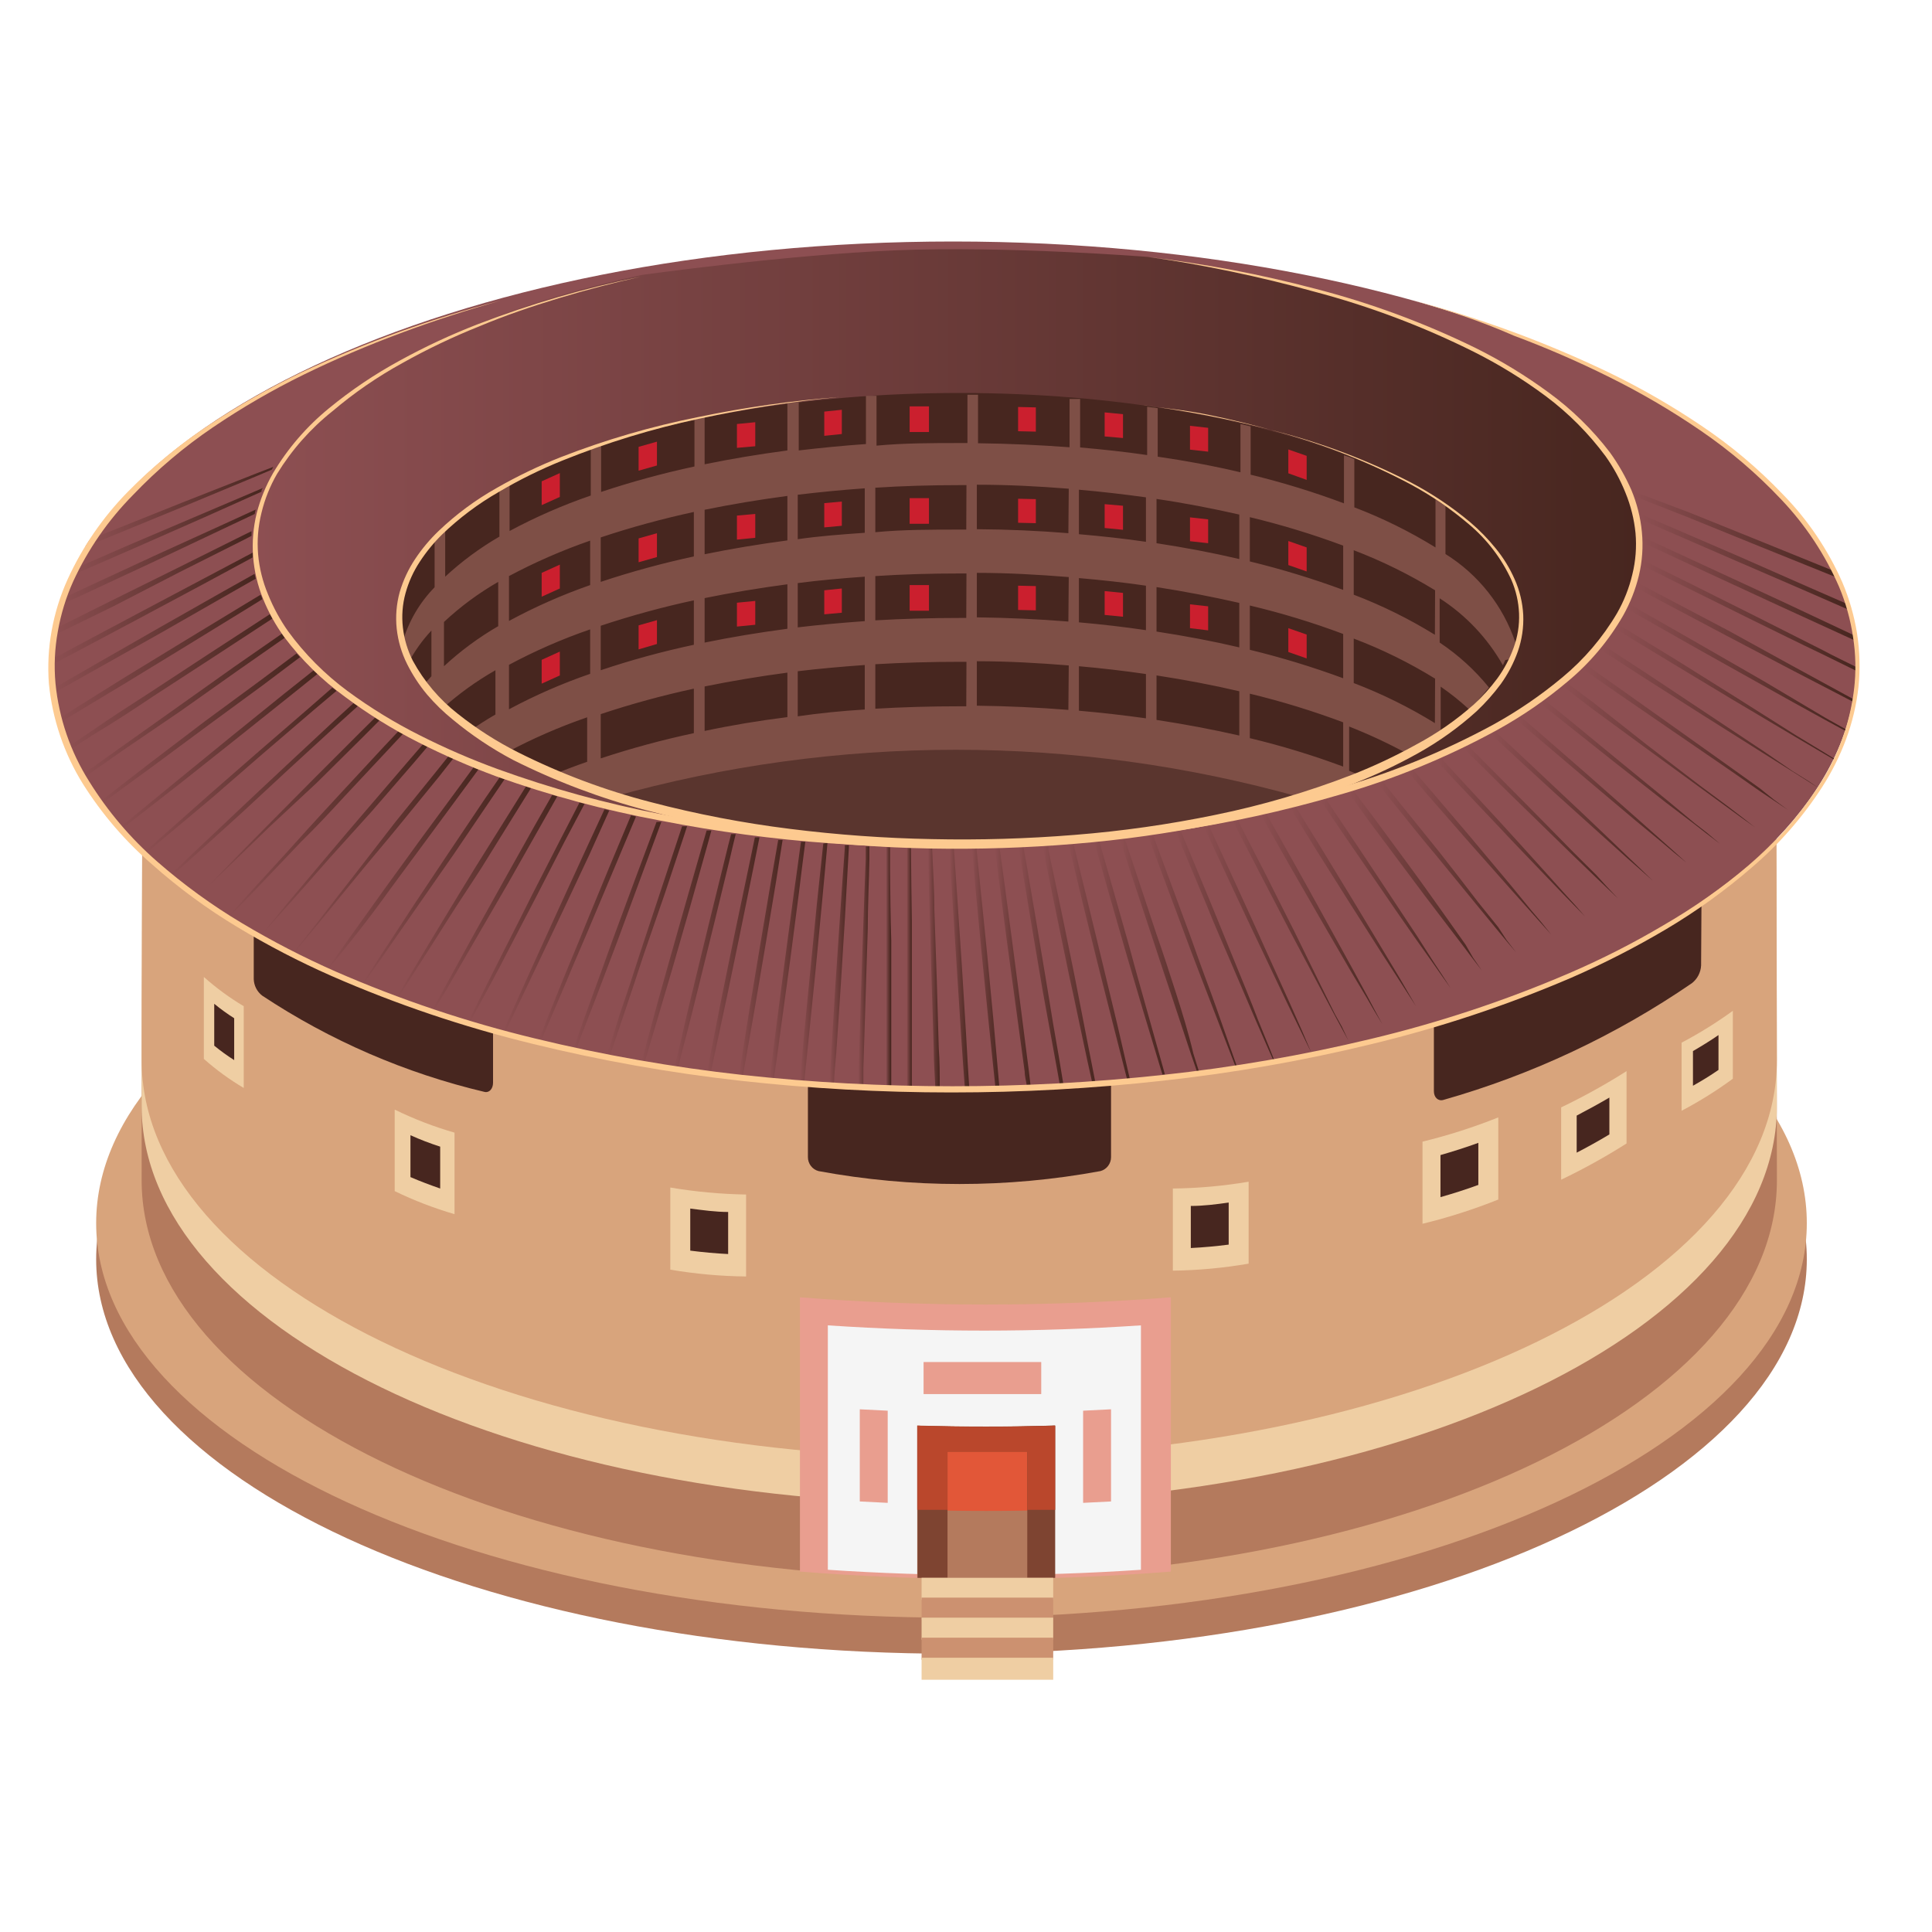 <svg xmlns="http://www.w3.org/2000/svg" width="80" height="80" viewBox="0 0 80 80" fill="none"><path d="M39.399 68.477C58.959 68.477 74.816 61.164 74.816 52.142C74.816 43.121 58.959 35.808 39.399 35.808C19.839 35.808 3.982 43.121 3.982 52.142C3.982 61.164 19.839 68.477 39.399 68.477Z" fill="#B47A5D"></path><path d="M39.399 66.984C58.959 66.984 74.816 59.67 74.816 50.649C74.816 41.628 58.959 34.315 39.399 34.315C19.839 34.315 3.982 41.628 3.982 50.649C3.982 59.67 19.839 66.984 39.399 66.984Z" fill="#D8A47C"></path><path d="M73.578 48.874C73.578 57.999 58.408 65.341 39.721 65.341C21.035 65.341 5.865 57.966 5.865 48.874C5.865 48.409 5.865 34.597 5.981 34.141C7.434 25.696 21.992 32.415 39.738 32.415C57.657 32.415 72.331 25.828 73.536 34.381C73.553 34.763 73.578 48.492 73.578 48.874Z" fill="#B47A5D"></path><path d="M73.578 45.804C73.578 54.93 58.408 62.272 39.721 62.272C21.035 62.272 5.865 54.897 5.865 45.804C5.865 45.34 5.865 31.527 5.981 31.071C7.434 22.626 21.992 29.346 39.738 29.346C57.657 29.346 72.331 22.759 73.536 31.312C73.553 31.693 73.578 45.423 73.578 45.804Z" fill="#EFCEA3"></path><path d="M73.578 43.897C73.578 53.022 58.408 60.364 39.721 60.364C21.035 60.364 5.865 52.989 5.865 43.897C5.865 43.432 5.865 29.62 5.981 29.163C7.434 20.718 21.992 27.438 39.738 27.438C57.657 27.438 72.331 20.851 73.536 29.404C73.553 29.785 73.578 43.515 73.578 43.897Z" fill="#D8A47C"></path><path d="M48.483 65.076C43.371 65.482 38.236 65.482 33.124 65.076V53.719C38.236 54.117 43.371 54.117 48.483 53.719V65.076Z" fill="#E99E8F"></path><path d="M47.244 65.001C42.927 65.291 38.596 65.291 34.279 65.001V54.88C38.596 55.17 42.927 55.17 47.244 54.88V65.001Z" fill="#F5F5F5"></path><path d="M43.677 65.333C41.778 65.383 39.879 65.391 37.98 65.333V59.028C39.879 59.083 41.778 59.083 43.677 59.028V65.333Z" fill="#B47A5D"></path><path d="M43.677 62.52V59.036C41.778 59.092 39.879 59.092 37.98 59.036V62.52C39.89 62.581 41.789 62.581 43.677 62.52Z" fill="#E25738"></path><path d="M37.995 59.036V65.333H39.234V60.106C40.332 60.106 41.438 60.106 42.537 60.106V65.333H43.693V59.028C41.794 59.094 39.894 59.097 37.995 59.036Z" fill="#7E4431"></path><path d="M37.995 59.036V62.52H39.234V60.115C40.332 60.115 41.438 60.115 42.537 60.115V62.52H43.693V59.036C41.794 59.097 39.894 59.097 37.995 59.036Z" fill="#BA472C"></path><path d="M36.758 62.23L35.602 62.172V58.356L36.758 58.414V62.23Z" fill="#E99E8F"></path><path d="M46.006 62.172L44.85 62.23V58.414L46.006 58.356V62.172Z" fill="#E99E8F"></path><path d="M43.115 57.725C41.464 57.725 39.87 57.725 38.243 57.725V56.398C39.895 56.398 41.488 56.398 43.115 56.398V57.725Z" fill="#E99E8F"></path><path d="M43.611 65.333H38.161V66.245H43.611V65.333Z" fill="#EFCEA3"></path><path d="M43.611 66.154H38.161V67.067H43.611V66.154Z" fill="#CC9170"></path><path d="M43.611 66.984H38.161V67.896H43.611V66.984Z" fill="#EFCEA3"></path><path d="M43.611 67.813H38.161V68.726H43.611V67.813Z" fill="#CC9170"></path><path d="M43.611 68.643H38.161V69.555H43.611V68.643Z" fill="#EFCEA3"></path><path d="M51.703 52.325C50.666 52.504 49.617 52.601 48.565 52.615V49.214C49.617 49.202 50.666 49.108 51.703 48.932V52.325Z" fill="#EFCEA3"></path><path d="M50.877 51.537C50.349 51.603 49.829 51.653 49.309 51.678V49.936C49.829 49.936 50.349 49.87 50.877 49.795V51.537Z" fill="#47261F"></path><path d="M27.756 52.574C28.793 52.75 29.842 52.845 30.894 52.856V49.463C29.842 49.445 28.793 49.348 27.756 49.173V52.574Z" fill="#EFCEA3"></path><path d="M28.582 51.786C29.102 51.852 29.631 51.902 30.151 51.927V50.185C29.631 50.185 29.102 50.11 28.582 50.044V51.786Z" fill="#47261F"></path><path d="M16.344 49.322C17.142 49.709 17.97 50.028 18.821 50.276V46.9C17.969 46.655 17.14 46.336 16.344 45.946V49.322Z" fill="#EFCEA3"></path><path d="M16.996 48.741C17.401 48.916 17.822 49.073 18.227 49.214V47.48C17.808 47.346 17.397 47.188 16.996 47.007V48.741Z" fill="#47261F"></path><path d="M8.441 43.847C8.952 44.3 9.505 44.703 10.093 45.05V41.665C9.505 41.315 8.952 40.909 8.441 40.454V43.847Z" fill="#EFCEA3"></path><path d="M8.871 43.299C9.134 43.515 9.41 43.714 9.697 43.897V42.163C9.41 41.98 9.134 41.781 8.871 41.565V43.299Z" fill="#47261F"></path><path d="M62.041 49.67C61.02 50.079 59.971 50.414 58.903 50.674V47.273C59.971 47.013 61.02 46.677 62.041 46.269V49.67Z" fill="#EFCEA3"></path><path d="M61.215 49.065C60.695 49.256 60.167 49.422 59.647 49.571V47.829C60.167 47.679 60.695 47.513 61.215 47.323V49.065Z" fill="#47261F"></path><path d="M67.352 47.348C66.48 47.902 65.575 48.403 64.644 48.849V45.854C65.575 45.408 66.48 44.907 67.352 44.353V47.348Z" fill="#EFCEA3"></path><path d="M66.641 46.974C66.187 47.248 65.733 47.497 65.287 47.729V46.194C65.733 45.962 66.187 45.713 66.641 45.448V46.974Z" fill="#47261F"></path><path d="M71.753 44.668C71.079 45.163 70.37 45.606 69.631 45.995V43.175C70.368 42.786 71.077 42.345 71.753 41.856V44.668Z" fill="#EFCEA3"></path><path d="M71.159 44.303C70.812 44.544 70.457 44.759 70.102 44.958V43.523C70.457 43.316 70.812 43.1 71.159 42.86V44.303Z" fill="#47261F"></path><path d="M46.006 47.912C46.007 48.043 45.964 48.172 45.885 48.277C45.806 48.382 45.694 48.458 45.568 48.492C41.708 49.206 37.751 49.206 33.892 48.492C33.765 48.458 33.654 48.382 33.575 48.277C33.495 48.172 33.453 48.043 33.454 47.912V40.528C33.448 40.47 33.456 40.412 33.476 40.357C33.496 40.302 33.529 40.253 33.571 40.213C33.614 40.173 33.664 40.143 33.72 40.126C33.776 40.109 33.834 40.105 33.892 40.114C37.751 40.827 41.708 40.827 45.568 40.114C45.625 40.105 45.684 40.109 45.74 40.126C45.795 40.143 45.846 40.173 45.888 40.213C45.931 40.253 45.963 40.302 45.983 40.357C46.004 40.412 46.011 40.47 46.006 40.528V47.912Z" fill="#47261F"></path><path d="M70.439 39.981C70.431 40.123 70.394 40.261 70.328 40.387C70.263 40.513 70.171 40.623 70.059 40.711C66.91 42.871 63.432 44.505 59.762 45.547C59.547 45.605 59.374 45.439 59.374 45.182V38.181C59.373 38.057 59.409 37.935 59.479 37.833C59.548 37.731 59.647 37.652 59.762 37.608C63.444 36.563 66.935 34.93 70.101 32.772C70.307 32.631 70.481 32.722 70.481 32.979L70.439 39.981Z" fill="#47261F"></path><path d="M10.507 40.545C10.512 40.677 10.545 40.806 10.605 40.924C10.665 41.041 10.75 41.144 10.854 41.225C13.668 43.09 16.788 44.44 20.069 45.215C20.259 45.257 20.416 45.083 20.416 44.834V38.123C20.423 38.008 20.393 37.895 20.33 37.799C20.268 37.704 20.176 37.631 20.069 37.592C16.785 36.824 13.664 35.472 10.854 33.602C10.664 33.485 10.507 33.602 10.507 33.834V40.545Z" fill="#47261F"></path><path d="M39.466 45.058C60.116 45.058 76.856 37.21 76.856 27.529C76.856 17.848 60.116 10 39.466 10C18.816 10 2.075 17.848 2.075 27.529C2.075 37.21 18.816 45.058 39.466 45.058Z" fill="#8D4F52"></path><path d="M19.928 35.949L21.282 33.767L21.984 32.639L21.778 32.565L21.101 33.651L19.73 35.841C19.284 36.571 18.83 37.301 18.392 38.032C17.954 38.761 17.5 39.5 17.062 40.238L16.41 41.333H16.468L17.153 40.263C17.616 39.541 18.078 38.82 18.532 38.098C18.986 37.376 19.465 36.671 19.928 35.949Z" fill="url(#paint0_linear_325_125560)"></path><path d="M21.059 36.538L22.323 34.307L23.074 32.979L22.868 32.913L22.133 34.199L20.878 36.439L19.631 38.678L18.392 40.927L17.896 41.847H17.962L18.491 40.968L19.779 38.745L21.059 36.538Z" fill="url(#paint1_linear_325_125560)"></path><path d="M24.403 35.393L25.229 33.56L25.031 33.51L24.205 35.294L23.132 37.633L22.066 39.972C21.711 40.752 21.364 41.532 21.009 42.32L20.836 42.727H20.919L21.108 42.337C21.48 41.565 21.852 40.794 22.215 40.022C22.578 39.251 22.95 38.471 23.322 37.691L24.403 35.393Z" fill="url(#paint2_linear_325_125560)"></path><path d="M22.206 37.127L23.379 34.846L24.205 33.286L23.998 33.228L23.214 34.746L22.041 37.036C21.662 37.799 21.273 38.562 20.885 39.325L19.729 41.623L19.391 42.312H19.465L19.82 41.657C20.225 40.902 20.646 40.147 21.026 39.392L22.206 37.127Z" fill="url(#paint3_linear_325_125560)"></path><path d="M16.534 34.174L18.186 32.15L18.772 31.403L18.565 31.32L18.012 32.009L16.361 34.05L14.775 36.099C14.238 36.779 13.71 37.467 13.181 38.148L12.356 39.185L12.116 39.483H12.158L12.397 39.193L13.223 38.189C13.768 37.517 14.321 36.853 14.874 36.173C15.428 35.493 15.981 34.854 16.534 34.174Z" fill="url(#paint4_linear_325_125560)"></path><path d="M15.404 33.585L17.121 31.602L17.699 30.922L17.509 30.822L16.956 31.461L15.247 33.452C14.677 34.116 14.107 34.779 13.546 35.451C12.984 36.123 12.414 36.787 11.853 37.459L11.027 38.463L10.779 38.761L11.035 38.479L11.911 37.5C12.489 36.845 13.075 36.19 13.645 35.534L15.404 33.585Z" fill="url(#paint5_linear_325_125560)"></path><path d="M14.262 32.979L16.071 31.046L16.69 30.383C16.624 30.352 16.561 30.316 16.5 30.275L15.914 30.897L14.114 32.838C13.519 33.485 12.916 34.132 12.33 34.788C11.744 35.443 11.141 36.09 10.546 36.746L9.663 37.724L9.448 37.965H9.49L9.704 37.741L10.621 36.795L12.446 34.879C13.057 34.282 13.66 33.635 14.262 32.979Z" fill="url(#paint6_linear_325_125560)"></path><path d="M18.797 35.36L20.241 33.228L20.894 32.266L20.688 32.191L20.06 33.104L18.623 35.244L17.195 37.384L15.782 39.541L15.081 40.62L14.981 40.769H15.031L15.122 40.628L15.865 39.574L17.335 37.459L18.797 35.36Z" fill="url(#paint7_linear_325_125560)"></path><path d="M17.666 34.771L19.201 32.689L19.812 31.859L19.606 31.776L19.028 32.565L17.5 34.638L15.981 36.729L14.47 38.836L13.727 39.89L13.545 40.147H13.586L13.768 39.914L14.594 38.886C15.144 38.194 15.664 37.506 16.154 36.82L17.666 34.771Z" fill="url(#paint8_linear_325_125560)"></path><path d="M30.233 35.509C30.307 35.186 30.382 34.862 30.464 34.539H30.274C30.192 34.854 30.109 35.169 30.035 35.484L29.399 38.065L28.771 40.645C28.565 41.474 28.358 42.37 28.16 43.233C28.078 43.565 28.003 43.896 27.921 44.228H28.07L28.317 43.258C28.54 42.428 28.755 41.54 28.97 40.678L29.605 38.098L30.233 35.509Z" fill="url(#paint9_linear_325_125560)"></path><path d="M32.406 34.779H32.224L31.927 36.48L31.473 39.16L31.027 41.839C30.887 42.735 30.738 43.631 30.598 44.527V44.593H30.763V44.544L31.233 41.864L31.688 39.184L32.134 36.505L32.406 34.779Z" fill="url(#paint10_linear_325_125560)"></path><path d="M31.183 35.999C31.274 35.559 31.357 35.111 31.448 34.672H31.258L30.985 35.982L30.432 38.612L29.895 41.242L29.375 43.88C29.375 44.054 29.309 44.237 29.268 44.419H29.424C29.466 44.245 29.507 44.071 29.54 43.897C29.73 43.017 29.912 42.146 30.102 41.267L30.647 38.637L31.183 35.999Z" fill="url(#paint11_linear_325_125560)"></path><path d="M33.165 34.854C33.074 35.551 32.975 36.256 32.876 36.953L32.512 39.682L32.157 42.412C32.058 43.175 31.959 43.93 31.868 44.693H32.042C32.149 43.938 32.256 43.183 32.355 42.428L32.727 39.699L33.082 36.961C33.165 36.264 33.255 35.559 33.346 34.854H33.165Z" fill="url(#paint12_linear_325_125560)"></path><path d="M27.526 37.011L28.351 34.522L28.45 34.215H28.244L28.153 34.489L27.327 36.978L26.502 39.467C26.237 40.296 25.965 41.126 25.676 41.955C25.486 42.561 25.296 43.158 25.114 43.764H25.238C25.436 43.166 25.643 42.578 25.841 41.98C26.122 41.151 26.394 40.321 26.667 39.492L27.526 37.011Z" fill="url(#paint13_linear_325_125560)"></path><path d="M29.284 35.02L29.457 34.389H29.259L29.086 34.987L28.359 37.517L27.641 40.047C27.41 40.877 27.17 41.706 26.939 42.586C26.807 43.059 26.683 43.532 26.551 44.004H26.691C26.823 43.54 26.964 43.075 27.104 42.602C27.352 41.773 27.591 40.943 27.839 40.114L28.566 37.583L29.284 35.02Z" fill="url(#paint14_linear_325_125560)"></path><path d="M26.485 36.472L27.385 34.033H27.186L26.286 36.439L25.386 38.869C25.089 39.699 24.792 40.528 24.503 41.308C24.214 42.088 23.983 42.752 23.727 43.473H23.842L24.668 41.341C24.982 40.512 25.279 39.724 25.584 38.919L26.485 36.472Z" fill="url(#paint15_linear_325_125560)"></path><path d="M25.444 35.932L26.336 33.809L26.13 33.759L25.254 35.85L24.272 38.23C23.941 39.06 23.611 39.823 23.289 40.62C22.967 41.416 22.645 42.212 22.331 43.017V43.1H22.43V43.034L23.446 40.661C23.784 39.831 24.123 39.077 24.453 38.288L25.444 35.932Z" fill="url(#paint16_linear_325_125560)"></path><path d="M8.606 30.043L10.869 28.383L12.421 27.214L12.281 27.056L10.737 28.209L8.482 29.868L6.245 31.569L4.098 33.228L4.155 33.319L6.344 31.718L8.606 30.043Z" fill="url(#paint17_linear_325_125560)"></path><path d="M6.46 23.215L9.334 21.855L10.547 21.282C10.557 21.221 10.571 21.16 10.589 21.1L9.268 21.705L6.369 23.024L3.487 24.36L2.521 24.808C2.521 24.899 2.463 24.991 2.438 25.082L3.578 24.559L6.46 23.215Z" fill="url(#paint18_linear_325_125560)"></path><path d="M13.123 32.407L15.023 30.524L15.708 29.835L15.527 29.719L14.874 30.366L12.983 32.258L11.1 34.157C10.473 34.788 9.854 35.426 9.226 36.065L8.301 37.028L8.169 37.127L8.276 37.028L9.242 36.098L11.158 34.24L13.123 32.407Z" fill="url(#paint19_linear_325_125560)"></path><path d="M7.616 20.967L10.646 19.706L11.249 19.449C11.274 19.412 11.296 19.373 11.315 19.333L10.605 19.607L7.525 20.818L4.453 22.046L3.726 22.336C3.652 22.435 3.594 22.543 3.528 22.643L4.527 22.236L7.616 20.967Z" fill="url(#paint20_linear_325_125560)"></path><path d="M5.691 25.646L8.391 24.202L10.464 23.082C10.464 23.016 10.464 22.95 10.464 22.883L8.317 24.02L5.609 25.455L2.9 26.898L2.132 27.313C2.128 27.385 2.128 27.457 2.132 27.529L3.007 27.073L5.691 25.646Z" fill="url(#paint21_linear_325_125560)"></path><path d="M7.409 23.704L10.2 22.302L10.415 22.186C10.415 22.12 10.415 22.062 10.415 21.996L10.109 22.145L7.343 23.522L4.544 24.907L2.231 26.061C2.231 26.143 2.231 26.226 2.231 26.309L4.709 25.098L7.409 23.704Z" fill="url(#paint22_linear_325_125560)"></path><path d="M70.927 23.58L68.078 22.261C68.082 22.338 68.082 22.416 68.078 22.493L70.828 23.771L73.718 25.107L76.617 26.434L76.79 26.517V26.318L76.707 26.276L73.834 24.924L70.927 23.58Z" fill="url(#paint23_linear_325_125560)"></path><path d="M71.967 23.024L68.986 21.738L67.954 21.299L68.004 21.531L68.904 21.929L71.885 23.223L74.858 24.509L76.509 25.231C76.509 25.148 76.468 25.073 76.443 24.99L74.907 24.319L71.967 23.024Z" fill="url(#paint24_linear_325_125560)"></path><path d="M67.748 20.577L69.862 21.407L72.925 22.651L75.989 23.887L76.088 23.929L75.964 23.655L73 22.452L69.936 21.216L67.624 20.345C67.671 20.419 67.712 20.497 67.748 20.577V20.577Z" fill="url(#paint25_linear_325_125560)"></path><path d="M6.699 26.185L9.308 24.692L10.588 23.962L10.539 23.763L9.209 24.509L6.591 25.994L3.982 27.488L2.141 28.549V28.748L4.056 27.67L6.699 26.185Z" fill="url(#paint26_linear_325_125560)"></path><path d="M7.739 26.733L10.266 25.181L10.869 24.808L10.794 24.625L10.159 25.007L7.632 26.542L5.105 28.085L2.586 29.661L2.38 29.785L2.429 29.951L2.677 29.802L5.212 28.276L7.739 26.733Z" fill="url(#paint27_linear_325_125560)"></path><path d="M10.869 31.221L12.95 29.437L13.933 28.607L13.759 28.475L12.81 29.304L10.737 31.096L8.673 32.896L6.625 34.713L5.939 35.319L5.989 35.377L6.691 34.788L8.788 33.029L10.869 31.221Z" fill="url(#paint28_linear_325_125560)"></path><path d="M12.001 31.81L13.991 29.985L14.816 29.238L14.643 29.113L13.867 29.819L11.893 31.66C11.232 32.282 10.572 32.888 9.92 33.51L7.954 35.368L7.046 36.24L7.095 36.281L8.029 35.452L10.035 33.635L12.001 31.81Z" fill="url(#paint29_linear_325_125560)"></path><path d="M9.737 30.632L11.909 28.898L13.139 27.911L12.982 27.761L11.769 28.724L9.613 30.466L7.458 32.224L5.311 33.983L4.956 34.282L5.014 34.348L5.377 34.066L7.565 32.357L9.737 30.632Z" fill="url(#paint30_linear_325_125560)"></path><path d="M6.345 28.831L8.781 27.247L11.217 25.654L11.283 25.613C11.244 25.554 11.208 25.493 11.175 25.43L11.101 25.48L8.665 27.064L6.237 28.657C5.412 29.188 4.586 29.719 3.81 30.258L2.794 30.939L2.852 31.071L3.9 30.399C4.718 29.91 5.527 29.379 6.345 28.831Z" fill="url(#paint31_linear_325_125560)"></path><path d="M7.475 29.445L9.82 27.786L11.802 26.401L11.678 26.235L9.696 27.612L7.36 29.271L5.023 30.93L3.371 32.108C3.39 32.149 3.412 32.188 3.437 32.224L5.089 31.071L7.475 29.445Z" fill="url(#paint32_linear_325_125560)"></path><path d="M34.09 34.929C33.999 35.758 33.917 36.588 33.826 37.417L33.553 40.197L33.281 42.976C33.231 43.573 33.174 44.17 33.124 44.768H33.306C33.364 44.17 33.43 43.573 33.487 42.984L33.768 40.205L34.032 37.426C34.107 36.596 34.189 35.767 34.264 34.896L34.09 34.929Z" fill="url(#paint33_linear_325_125560)"></path><path d="M8.475 21.415L10.828 20.361C10.828 20.312 10.828 20.262 10.894 20.204L8.417 21.257L5.436 22.526L3.05 23.564C2.998 23.658 2.951 23.755 2.909 23.854L5.519 22.717L8.475 21.415Z" fill="url(#paint34_linear_325_125560)"></path><path d="M63.396 37.683L62.57 36.671L60.869 34.638L59.168 32.639L58.524 31.892L58.317 31.975L59.019 32.805L60.745 34.779L62.479 36.737L63.355 37.716L63.792 38.206L64.23 38.695L63.817 38.181L63.396 37.683Z" fill="url(#paint35_linear_325_125560)"></path><path d="M64.75 36.961L63.866 35.974C63.28 35.319 62.685 34.672 62.091 34.016L60.299 32.075L59.705 31.428L59.589 31.478L59.498 31.519L60.15 32.216L61.967 34.132C62.57 34.779 63.181 35.41 63.792 36.049L64.709 37.003L65.171 37.476L65.633 37.948L65.196 37.451L64.75 36.961Z" fill="url(#paint36_linear_325_125560)"></path><path d="M66.105 36.239L65.147 35.285C64.519 34.647 63.9 34.008 63.272 33.377L61.389 31.478L60.812 30.897L60.613 30.997L61.249 31.619C61.885 32.249 62.513 32.871 63.157 33.494L65.072 35.36L66.03 36.281L66.517 36.745L66.996 37.202L66.542 36.721L66.105 36.239Z" fill="url(#paint37_linear_325_125560)"></path><path d="M67.459 35.526L66.484 34.589C65.832 33.966 65.179 33.344 64.519 32.73L62.553 30.88L61.951 30.325L61.761 30.424L62.413 31.03L64.403 32.855L66.41 34.663L67.417 35.568L67.929 36.016L68.433 36.464L67.946 35.991L67.459 35.526Z" fill="url(#paint38_linear_325_125560)"></path><path d="M60.687 39.118L59.943 38.065C59.44 37.359 58.944 36.654 58.432 35.957L56.888 33.859L56.062 32.764L55.848 32.83L56.673 33.983L58.226 36.057C58.738 36.748 59.258 37.437 59.786 38.123L60.571 39.151L60.959 39.666L61.355 40.18L60.992 39.649L60.687 39.118Z" fill="url(#paint39_linear_325_125560)"></path><path d="M59.366 39.84L58.673 38.753L57.252 36.605C56.782 35.883 56.303 35.178 55.824 34.456L54.932 33.129L54.709 33.187L55.65 34.572L57.112 36.696C57.599 37.409 58.086 38.114 58.582 38.82L59.325 39.865L59.697 40.396L60.068 40.918L59.721 40.379L59.366 39.84Z" fill="url(#paint40_linear_325_125560)"></path><path d="M57.988 40.553L57.327 39.45C56.89 38.712 56.444 37.982 56.006 37.252L54.669 35.053L53.678 33.452L53.463 33.51L54.487 35.169C54.949 35.891 55.395 36.621 55.858 37.343C56.32 38.065 56.774 38.786 57.237 39.508L57.938 40.587L58.285 41.126L58.632 41.665L58.31 41.109L57.988 40.553Z" fill="url(#paint41_linear_325_125560)"></path><path d="M68.812 34.804L67.788 33.892L65.741 32.083L63.676 30.283L62.999 29.703L62.817 29.819L63.544 30.441L65.625 32.208L67.722 33.975L68.779 34.846L69.3 35.286L69.828 35.717L69.324 35.261L68.812 34.804Z" fill="url(#paint42_linear_325_125560)"></path><path d="M62.041 38.396L61.215 37.368C60.687 36.679 60.158 35.991 59.622 35.31L57.97 33.261L57.252 32.357L57.037 32.432L57.813 33.394C58.358 34.066 58.895 34.746 59.465 35.418L61.116 37.434L61.942 38.438L62.355 38.936L62.776 39.433L62.38 38.919L62.041 38.396Z" fill="url(#paint43_linear_325_125560)"></path><path d="M71.563 26.11L68.855 24.683L67.864 24.153C67.864 24.227 67.823 24.294 67.798 24.36L68.756 24.874L71.464 26.309L74.181 27.736L76.724 29.055C76.728 29.017 76.728 28.978 76.724 28.939L74.247 27.587L71.563 26.11Z" fill="url(#paint44_linear_325_125560)"></path><path d="M73.04 28.209L70.431 26.708L67.822 25.215L67.524 25.04C67.491 25.105 67.46 25.172 67.434 25.239L67.714 25.405L70.332 26.89L72.958 28.359C73.833 28.848 74.709 29.337 75.592 29.819L76.418 30.267C76.421 30.242 76.421 30.217 76.418 30.192L75.592 29.727L73.04 28.209Z" fill="url(#paint45_linear_325_125560)"></path><path d="M75.478 26.923L72.687 25.513L69.896 24.119L68.046 23.207V23.431L69.821 24.319L72.621 25.704C73.554 26.16 74.487 26.625 75.428 27.073L76.882 27.786V27.628C76.403 27.388 75.94 27.172 75.478 26.923Z" fill="url(#paint46_linear_325_125560)"></path><path d="M74.329 30.424L71.852 28.856L69.374 27.305L67.112 25.92L66.996 26.102L69.267 27.479L71.802 29.006L74.345 30.515L75.617 31.262L75.972 31.469V31.428L75.625 31.212L74.329 30.424Z" fill="url(#paint47_linear_325_125560)"></path><path d="M71.521 33.369L70.406 32.54L68.168 30.822L65.972 29.088L64.94 28.317L64.774 28.458L65.848 29.288L68.111 30.947L70.39 32.606L71.529 33.435L72.099 33.85L72.669 34.257L72.115 33.825L71.521 33.369Z" fill="url(#paint48_linear_325_125560)"></path><path d="M74.23 31.934L73.024 31.104L70.605 29.495L68.186 27.886L66.443 26.749L66.303 26.915L68.07 28.06L70.547 29.636L73.024 31.196L74.255 31.967L74.874 32.357L75.303 32.631L74.882 32.34L74.23 31.934Z" fill="url(#paint49_linear_325_125560)"></path><path d="M70.167 34.083L69.102 33.195L66.955 31.436L64.799 29.661L63.974 29.006L63.792 29.13L64.659 29.819L66.831 31.544L69.019 33.261L70.117 34.091L70.662 34.514L71.216 34.937L70.687 34.489L70.167 34.083Z" fill="url(#paint50_linear_325_125560)"></path><path d="M72.876 32.647L71.72 31.818L69.392 30.159L67.055 28.5L65.725 27.562L65.568 27.72L66.939 28.674L69.293 30.291L71.654 31.909L72.843 32.739L73.438 33.137L74.032 33.535L73.454 33.112L72.876 32.647Z" fill="url(#paint51_linear_325_125560)"></path><path d="M43.387 41.035L42.941 38.355L42.487 35.675C42.446 35.468 42.413 35.261 42.38 35.062H42.182L42.281 35.7L42.727 38.38L43.181 41.059L43.676 43.764C43.751 44.154 43.817 44.552 43.891 44.95H44.04L43.841 43.739C43.676 42.818 43.528 41.93 43.387 41.035Z" fill="url(#paint52_linear_325_125560)"></path><path d="M38.788 40.545L38.689 37.666C38.689 36.837 38.631 36.007 38.598 35.128H38.425C38.425 35.957 38.466 36.787 38.491 37.675L38.573 40.553L38.664 43.432C38.664 43.971 38.706 44.51 38.73 45.05H38.912C38.912 44.51 38.912 43.963 38.871 43.39L38.788 40.545Z" fill="url(#paint53_linear_325_125560)"></path><path d="M34.981 34.995C34.981 35.037 34.981 35.078 34.981 35.12C34.907 36.065 34.849 37.011 34.783 37.948L34.593 40.777L34.42 43.606L34.346 44.892H34.536C34.536 44.469 34.593 44.062 34.627 43.614L34.816 40.786L34.99 37.957C35.039 37.011 35.097 36.065 35.147 35.128C35.151 35.084 35.151 35.039 35.147 34.995H34.981Z" fill="url(#paint54_linear_325_125560)"></path><path d="M39.828 39.997L39.638 37.169C39.589 36.488 39.548 35.808 39.498 35.128H39.316C39.316 35.816 39.399 36.497 39.432 37.177L39.614 40.006L39.795 42.835C39.845 43.573 39.894 44.311 39.952 45.05H40.134C40.084 44.311 40.043 43.565 40.002 42.826L39.828 39.997Z" fill="url(#paint55_linear_325_125560)"></path><path d="M42.256 41.632L41.901 38.903L41.538 36.173L41.389 35.095H41.199C41.24 35.46 41.29 35.825 41.331 36.19L41.686 38.919L42.058 41.648L42.43 44.378C42.43 44.577 42.496 44.784 42.52 44.983H42.677L42.603 44.353L42.256 41.632Z" fill="url(#paint56_linear_325_125560)"></path><path d="M41.134 42.229L40.87 39.45L40.589 36.671C40.539 36.157 40.482 35.634 40.432 35.12H40.242C40.292 35.642 40.341 36.165 40.383 36.687L40.647 39.467L40.928 42.246C41.027 43.175 41.117 44.096 41.217 45.025H41.382L41.134 42.229Z" fill="url(#paint57_linear_325_125560)"></path><path d="M35.849 35.045C35.849 35.219 35.849 35.393 35.849 35.568C35.808 36.53 35.775 37.492 35.742 38.446L35.643 41.325L35.56 44.203C35.56 44.452 35.56 44.709 35.56 44.958H35.751C35.751 44.709 35.751 44.452 35.751 44.203L35.841 41.325L35.932 38.446C35.932 37.484 35.982 36.53 35.998 35.568C35.998 35.393 35.998 35.219 35.998 35.045H35.849Z" fill="url(#paint58_linear_325_125560)"></path><path d="M37.723 35.236V35.111H37.558V35.236C37.558 36.215 37.558 37.185 37.558 38.164V45.033H37.756V38.164C37.739 37.185 37.731 36.215 37.723 35.236Z" fill="url(#paint59_linear_325_125560)"></path><path d="M56.633 41.275L56.022 40.147L54.784 37.899C54.371 37.144 53.958 36.406 53.537 35.651L52.463 33.743L52.24 33.792L53.355 35.758L54.635 37.982L55.923 40.197L56.584 41.3L56.906 41.856L57.236 42.403L56.931 41.839L56.633 41.275Z" fill="url(#paint60_linear_325_125560)"></path><path d="M36.856 36.016C36.856 35.709 36.856 35.402 36.856 35.086H36.707C36.707 35.393 36.707 35.709 36.707 36.016C36.707 36.994 36.707 37.973 36.707 38.944V45.008H36.905V38.944C36.872 37.957 36.864 36.994 36.856 36.016Z" fill="url(#paint61_linear_325_125560)"></path><path d="M52.091 42.229C51.777 41.399 51.455 40.636 51.133 39.84C50.811 39.043 50.481 38.247 50.159 37.451L49.168 35.062L48.895 34.414H48.681L48.97 35.111L49.969 37.492C50.299 38.322 50.638 39.077 50.976 39.865L51.992 42.237L52.512 43.424L52.719 43.888H52.76L52.57 43.407L52.091 42.229Z" fill="url(#paint62_linear_325_125560)"></path><path d="M53.925 42.71L53.404 41.532L52.347 39.193C52.001 38.405 51.637 37.633 51.282 36.845L50.209 34.514L50.068 34.224H49.853L50.01 34.572L51.1 36.903C51.464 37.675 51.827 38.455 52.199 39.226C52.57 39.998 52.934 40.777 53.305 41.549L53.867 42.702L54.148 43.283L54.304 43.59L54.164 43.274L53.925 42.71Z" fill="url(#paint63_linear_325_125560)"></path><path d="M44.502 40.446L43.966 37.816L43.413 35.186C43.416 35.128 43.416 35.07 43.413 35.012H43.206V35.219L43.743 37.849L44.288 40.479C44.478 41.308 44.659 42.229 44.849 43.1C44.973 43.681 45.097 44.262 45.229 44.842H45.361L45.014 43.075L44.502 40.446Z" fill="url(#paint64_linear_325_125560)"></path><path d="M50.787 42.934C50.498 42.105 50.209 41.275 49.911 40.487C49.614 39.699 49.325 38.828 49.028 38.056L48.128 35.617L47.748 34.589H47.533L47.93 35.667L48.838 38.098C49.143 38.927 49.441 39.715 49.755 40.528C50.068 41.341 50.374 42.138 50.688 42.943L51.158 44.154H51.216L50.787 42.934Z" fill="url(#paint65_linear_325_125560)"></path><path d="M55.279 41.997L54.709 40.844L53.586 38.546C53.198 37.774 52.81 37.019 52.43 36.248L51.274 34H51.051L52.232 36.281L53.413 38.554L54.618 40.819L55.221 41.955L55.526 42.519L55.832 43.084L55.559 42.503L55.279 41.997Z" fill="url(#paint66_linear_325_125560)"></path><path d="M45.643 39.84L45.016 37.252L44.446 34.929H44.239L44.809 37.293L45.445 39.873C45.66 40.703 45.874 41.59 46.097 42.445C46.32 43.299 46.477 43.955 46.675 44.709H46.791C46.617 43.946 46.436 43.175 46.262 42.411L45.643 39.84Z" fill="url(#paint67_linear_325_125560)"></path><path d="M47.475 41.773C47.244 40.943 47.005 40.114 46.774 39.242L46.055 36.704L45.518 34.837H45.304L45.849 36.754L46.575 39.284C46.823 40.114 47.063 40.943 47.31 41.773L48.062 44.261L48.136 44.494H48.235L48.169 44.245L47.475 41.773Z" fill="url(#paint68_linear_325_125560)"></path><path d="M48.697 41.126C48.433 40.296 48.16 39.467 47.871 38.637L47.046 36.148L46.567 34.713H46.36L46.839 36.19L47.665 38.678C47.938 39.508 48.21 40.337 48.491 41.167L49.317 43.656L49.573 44.394H49.655L49.416 43.631C49.218 42.793 48.962 41.955 48.697 41.126Z" fill="url(#paint69_linear_325_125560)"></path><path d="M58.458 12.422C61.28 13.165 64.026 14.177 66.657 15.442C67.974 16.081 69.243 16.813 70.456 17.632C71.672 18.447 72.796 19.393 73.808 20.453C74.848 21.511 75.687 22.751 76.286 24.111C76.575 24.791 76.781 25.504 76.897 26.235C77.011 26.968 77.031 27.712 76.955 28.45C76.872 29.187 76.7 29.911 76.443 30.607C76.184 31.302 75.852 31.966 75.452 32.589C74.651 33.831 73.675 34.949 72.553 35.908C71.443 36.87 70.249 37.73 68.986 38.479C67.726 39.224 66.421 39.892 65.08 40.479C62.391 41.633 59.609 42.557 56.765 43.241C53.924 43.931 51.041 44.435 48.136 44.751C42.326 45.398 36.464 45.398 30.654 44.751C27.748 44.427 24.866 43.914 22.025 43.216C19.184 42.523 16.407 41.585 13.726 40.412C12.386 39.821 11.084 39.145 9.829 38.388C8.57 37.632 7.384 36.76 6.286 35.783C5.179 34.824 4.219 33.706 3.437 32.465C2.655 31.21 2.172 29.79 2.025 28.317C1.969 27.577 2.007 26.832 2.141 26.102C2.273 25.372 2.495 24.662 2.801 23.987C3.413 22.649 4.251 21.428 5.279 20.378C6.306 19.331 7.441 18.397 8.664 17.591C9.883 16.782 11.154 16.059 12.471 15.425C15.126 14.179 17.891 13.182 20.729 12.447C19.325 12.84 17.949 13.288 16.6 13.791C15.237 14.297 13.891 14.87 12.587 15.508C11.279 16.149 10.018 16.881 8.813 17.698C7.616 18.51 6.509 19.447 5.51 20.494C4.483 21.532 3.645 22.742 3.033 24.07C2.735 24.729 2.522 25.423 2.397 26.135C2.265 26.849 2.232 27.578 2.298 28.3C2.441 29.744 2.919 31.133 3.693 32.357C4.462 33.598 5.411 34.717 6.509 35.675C7.603 36.632 8.78 37.487 10.027 38.23C11.276 38.975 12.569 39.643 13.9 40.23C16.567 41.393 19.33 42.32 22.157 43.001C24.982 43.687 27.848 44.191 30.737 44.51C36.525 45.135 42.364 45.135 48.152 44.51C51.043 44.199 53.912 43.703 56.74 43.025C59.566 42.352 62.328 41.436 64.998 40.288C66.332 39.713 67.628 39.054 68.879 38.313C70.13 37.59 71.315 36.757 72.421 35.825C73.527 34.885 74.492 33.789 75.287 32.573C76.089 31.364 76.598 29.983 76.773 28.541C76.858 27.824 76.844 27.098 76.732 26.384C76.627 25.668 76.433 24.969 76.154 24.302C75.573 22.965 74.762 21.74 73.759 20.685C72.762 19.626 71.654 18.678 70.456 17.856C69.254 17.03 67.996 16.29 66.691 15.641C65.387 14.989 64.05 14.408 62.685 13.899C61.249 13.268 59.861 12.821 58.458 12.422Z" fill="#FDCA90"></path><path d="M47.534 10.639C59.326 12.182 67.914 16.919 67.914 22.535C67.914 29.396 55.081 34.979 39.252 34.979C23.422 34.979 10.581 29.421 10.581 22.535C10.581 17.649 17.096 13.41 26.568 11.386C26.568 11.386 32.505 10.556 37.096 10.365C41.687 10.174 47.534 10.639 47.534 10.639Z" fill="url(#paint70_linear_325_125560)"></path><path d="M47.533 10.639C48.706 10.78 49.87 10.962 51.026 11.178C52.182 11.394 53.33 11.659 54.469 11.958C56.747 12.546 58.961 13.363 61.076 14.397C62.137 14.922 63.151 15.538 64.106 16.238C65.072 16.939 65.932 17.778 66.658 18.727C67.01 19.213 67.309 19.736 67.55 20.287C67.782 20.842 67.93 21.429 67.987 22.029C68.046 22.632 68.004 23.24 67.863 23.829C67.723 24.41 67.503 24.968 67.211 25.488C66.613 26.528 65.836 27.452 64.915 28.218C64.007 28.985 63.025 29.66 61.984 30.233C59.904 31.37 57.705 32.271 55.427 32.921C53.158 33.585 50.846 34.09 48.508 34.431C46.171 34.777 43.816 34.99 41.456 35.07C39.096 35.144 36.733 35.095 34.379 34.92C32.025 34.75 29.684 34.437 27.368 33.983C25.052 33.554 22.774 32.941 20.555 32.15C19.447 31.74 18.364 31.267 17.31 30.731C16.251 30.195 15.24 29.567 14.288 28.856C13.327 28.157 12.476 27.319 11.761 26.368C11.411 25.882 11.119 25.355 10.894 24.8C10.667 24.241 10.527 23.651 10.481 23.049C10.435 22.445 10.486 21.837 10.63 21.249C10.781 20.668 11.008 20.11 11.307 19.59C11.918 18.564 12.703 17.655 13.627 16.902C14.545 16.148 15.532 15.484 16.575 14.919C17.61 14.351 18.68 13.853 19.779 13.426C21.98 12.579 24.248 11.918 26.559 11.452C25.414 11.706 24.274 12.005 23.14 12.348C22.017 12.688 20.902 13.069 19.837 13.517C18.745 13.953 17.683 14.46 16.658 15.036C15.63 15.6 14.662 16.267 13.768 17.026C12.857 17.75 12.08 18.629 11.472 19.623C11.181 20.125 10.964 20.668 10.828 21.233C10.687 21.796 10.639 22.379 10.688 22.958C10.739 23.529 10.879 24.089 11.101 24.617C11.317 25.153 11.594 25.663 11.926 26.135C12.621 27.087 13.457 27.926 14.404 28.624C15.35 29.319 16.352 29.932 17.401 30.457C18.447 30.985 19.522 31.45 20.622 31.851C22.829 32.651 25.096 33.275 27.401 33.718C29.707 34.162 32.037 34.467 34.379 34.63C36.722 34.803 39.074 34.847 41.422 34.763C43.769 34.691 46.11 34.486 48.433 34.149C50.758 33.816 53.056 33.32 55.312 32.664C57.567 32.022 59.747 31.135 61.81 30.018C62.835 29.454 63.803 28.793 64.701 28.043C65.598 27.298 66.361 26.403 66.955 25.397C67.243 24.894 67.458 24.352 67.591 23.788C67.73 23.227 67.774 22.646 67.723 22.07C67.666 21.5 67.527 20.941 67.31 20.411C67.096 19.874 66.819 19.364 66.484 18.893C65.784 17.947 64.949 17.108 64.007 16.404C63.066 15.704 62.066 15.088 61.018 14.563C58.906 13.509 56.692 12.675 54.412 12.074C53.28 11.759 52.133 11.485 50.985 11.244C49.837 11.004 48.697 10.796 47.533 10.639Z" fill="#FDCA90"></path><path d="M39.738 34.987C52.571 34.987 62.975 30.797 62.975 25.629C62.975 20.461 52.571 16.272 39.738 16.272C26.904 16.272 16.501 20.461 16.501 25.629C16.501 30.797 26.904 34.987 39.738 34.987Z" fill="#47261F"></path><path d="M39.737 34.979C44.773 35.047 49.789 34.322 54.601 32.83C50.935 31.129 45.229 30.034 38.813 30.034C32.884 30.034 27.549 30.972 23.883 32.457C28.983 34.212 34.347 35.065 39.737 34.979V34.979Z" fill="#5A352E"></path><path d="M59.854 22.941V20.95L59.441 20.677V22.668C58.375 22.01 57.25 21.454 56.08 21.008V19.009L55.898 18.934L55.651 18.852V20.843C54.388 20.369 53.097 19.973 51.786 19.656V17.657L51.365 17.557V19.557C50.275 19.299 49.136 19.084 47.938 18.91V16.902L47.501 16.844V18.843C46.6 18.71 45.675 18.611 44.726 18.528V16.52H44.288V18.52C43.058 18.428 41.811 18.37 40.498 18.354V16.346H40.06V18.345H39.788C38.599 18.345 37.434 18.346 36.295 18.453V16.388H35.857V18.387C34.908 18.453 33.983 18.545 33.074 18.652V16.653H32.942H32.604V18.652C31.415 18.81 30.267 19.001 29.177 19.225V17.226L28.756 17.317V19.316C27.449 19.596 26.159 19.948 24.891 20.37V18.37L24.462 18.52V20.519C23.304 20.917 22.18 21.408 21.101 21.987V19.988L20.919 20.088L20.746 20.187L20.68 20.253V22.22C19.872 22.688 19.119 23.244 18.434 23.879V21.88L18.318 21.987L18.211 22.104L18.103 22.211L17.996 22.319V24.318C17.377 24.95 16.923 25.725 16.675 26.575V26.575C16.678 26.613 16.678 26.652 16.675 26.691V26.691C16.678 26.73 16.678 26.768 16.675 26.807V26.807C16.675 26.849 16.675 26.882 16.675 26.923C16.692 26.958 16.706 26.994 16.716 27.031C16.726 27.068 16.74 27.105 16.757 27.139V27.139L16.807 27.238L16.857 27.346L16.906 27.454C17.164 26.965 17.486 26.513 17.864 26.11V28.002C17.732 28.143 17.608 28.284 17.492 28.433C17.744 28.756 18.02 29.058 18.318 29.337C18.992 28.732 19.729 28.201 20.515 27.753V29.586C20.143 29.802 19.788 30.026 19.466 30.258C19.942 30.593 20.438 30.898 20.952 31.171V31.171C22.032 30.591 23.155 30.1 24.313 29.702V31.544C23.809 31.718 23.33 31.901 22.868 32.092C23.644 32.423 24.52 32.722 25.345 33.004C34.658 30.394 44.505 30.394 53.818 33.004C54.709 32.722 55.543 32.423 56.295 32.092L55.865 31.917V30.084C56.671 30.401 57.457 30.767 58.219 31.179C58.728 30.903 59.221 30.598 59.697 30.267H59.656V28.433C60.068 28.717 60.46 29.031 60.828 29.37C61.127 29.091 61.403 28.789 61.654 28.466C61.071 27.747 60.384 27.121 59.614 26.608V24.775C60.697 25.472 61.595 26.423 62.232 27.546L62.282 27.438L62.331 27.33C62.46 27.323 62.581 27.266 62.67 27.172V27.172C62.665 27.136 62.665 27.1 62.67 27.064C62.687 27.03 62.701 26.994 62.711 26.956V26.956L62.752 26.84C62.756 26.802 62.756 26.763 62.752 26.724V26.724C62.756 26.686 62.756 26.647 62.752 26.608V26.608C62.24 25.084 61.215 23.788 59.854 22.941ZM18.384 27.587V25.754C19.067 25.116 19.821 24.559 20.63 24.094V25.928C19.823 26.396 19.069 26.952 18.384 27.587V27.587ZM21.076 29.37V27.529C22.155 26.95 23.279 26.459 24.437 26.061V27.902C23.279 28.3 22.155 28.791 21.076 29.37V29.37ZM21.076 25.712V23.854C22.157 23.278 23.281 22.787 24.437 22.386V24.227C23.279 24.631 22.155 25.127 21.076 25.712ZM24.875 31.403V29.57C26.14 29.149 27.428 28.797 28.731 28.516V30.358C27.428 30.636 26.14 30.985 24.875 31.403V31.403ZM24.875 27.753V25.911C26.14 25.491 27.428 25.139 28.731 24.858V26.699C27.427 26.976 26.139 27.328 24.875 27.753V27.753ZM24.875 24.094V22.253C26.14 21.832 27.428 21.481 28.731 21.199V23.041C27.427 23.322 26.14 23.673 24.875 24.094V24.094ZM29.177 30.267V28.425C30.275 28.201 31.415 28.01 32.604 27.852V29.694C31.415 29.843 30.267 30.034 29.177 30.267V30.267ZM29.177 26.608V24.766C30.275 24.542 31.415 24.352 32.604 24.194V26.036C31.415 26.193 30.267 26.384 29.177 26.608V26.608ZM29.177 22.95V21.108C30.275 20.884 31.415 20.693 32.604 20.535V22.377C31.415 22.535 30.267 22.726 29.177 22.95V22.95ZM33.033 29.636V27.794C33.933 27.686 34.858 27.604 35.808 27.537V29.379C34.866 29.437 33.941 29.528 33.033 29.661V29.636ZM33.033 25.978V24.144C33.933 24.028 34.858 23.945 35.808 23.879V25.72C34.866 25.787 33.941 25.87 33.033 25.978V25.978ZM33.033 22.327V20.486C33.933 20.378 34.858 20.287 35.808 20.22V22.062C34.866 22.128 33.941 22.195 33.033 22.327V22.327ZM40.011 29.246H39.738C38.549 29.246 37.385 29.279 36.245 29.346V27.504C37.385 27.438 38.557 27.404 39.747 27.404H40.019L40.011 29.246ZM40.011 25.588H39.738C38.549 25.588 37.385 25.621 36.245 25.687V23.854C37.385 23.779 38.557 23.746 39.747 23.746H40.019L40.011 25.588ZM40.011 21.929H39.738C38.549 21.929 37.385 21.929 36.245 22.037V20.195C37.385 20.121 38.557 20.088 39.747 20.088H40.019L40.011 21.929ZM44.239 29.395C43.006 29.296 41.742 29.238 40.449 29.221V27.38C41.745 27.38 43.017 27.454 44.255 27.554L44.239 29.395ZM44.239 25.737C43.006 25.637 41.742 25.579 40.449 25.563V23.721C41.745 23.721 43.017 23.796 44.255 23.895L44.239 25.737ZM44.239 22.078C43.008 21.979 41.761 21.921 40.449 21.913V20.071C41.745 20.071 43.017 20.137 44.255 20.237L44.239 22.078ZM47.451 29.744C46.551 29.619 45.626 29.512 44.676 29.429V27.587C45.623 27.67 46.548 27.778 47.451 27.91V29.744ZM47.451 26.094C46.554 25.961 45.629 25.853 44.676 25.77V23.937C45.626 24.02 46.551 24.119 47.451 24.252V26.094ZM47.451 22.435C46.551 22.302 45.626 22.203 44.676 22.12V20.278C45.626 20.361 46.551 20.469 47.451 20.594V22.435ZM51.316 30.457C50.225 30.208 49.086 29.993 47.889 29.81V27.968C49.078 28.151 50.225 28.367 51.316 28.624V30.457ZM51.316 26.807C50.225 26.55 49.086 26.334 47.889 26.152V24.31C49.078 24.493 50.225 24.717 51.316 24.965V26.807ZM51.316 23.149C50.225 22.892 49.086 22.676 47.889 22.493V20.66C49.078 20.834 50.225 21.058 51.316 21.307V23.149ZM55.618 31.743C54.354 31.273 53.064 30.879 51.753 30.565V28.724C53.064 29.04 54.355 29.436 55.618 29.91V31.743ZM55.618 28.085C54.353 27.618 53.063 27.225 51.753 26.907V25.073C53.065 25.384 54.356 25.777 55.618 26.251V28.085ZM55.618 24.426C54.353 23.959 53.063 23.566 51.753 23.248V21.415C53.064 21.729 54.354 22.122 55.618 22.593V24.426ZM59.416 29.943C58.35 29.285 57.225 28.73 56.055 28.284V26.442C57.228 26.886 58.356 27.442 59.424 28.101L59.416 29.943ZM59.416 26.285C58.35 25.627 57.225 25.071 56.055 24.625V22.784C57.227 23.231 58.355 23.787 59.424 24.443L59.416 26.285Z" fill="#7E4F46"></path><path d="M47.088 16.744C49.038 16.986 50.969 17.36 52.868 17.864C54.787 18.358 56.645 19.065 58.409 19.971C59.291 20.434 60.122 20.99 60.886 21.631C61.268 21.957 61.619 22.318 61.935 22.709C62.254 23.097 62.517 23.527 62.719 23.987C62.927 24.453 63.047 24.953 63.074 25.463C63.096 25.976 63.02 26.489 62.851 26.973C62.681 27.452 62.445 27.904 62.15 28.317C61.85 28.722 61.516 29.099 61.15 29.445C60.409 30.116 59.595 30.701 58.723 31.187C57.855 31.672 56.956 32.096 56.031 32.457C54.181 33.169 52.275 33.724 50.333 34.116C48.394 34.508 46.433 34.785 44.462 34.945C42.49 35.108 40.511 35.172 38.533 35.136C36.556 35.098 34.582 34.951 32.62 34.697C30.654 34.447 28.707 34.067 26.791 33.56C24.87 33.056 23.008 32.353 21.233 31.461C20.353 30.994 19.523 30.438 18.756 29.802C18.366 29.488 18.007 29.138 17.682 28.757C17.359 28.37 17.082 27.947 16.857 27.496C16.628 27.039 16.483 26.544 16.427 26.036C16.373 25.526 16.415 25.011 16.551 24.518C16.694 24.028 16.912 23.564 17.195 23.14C17.474 22.721 17.798 22.335 18.161 21.987C18.883 21.298 19.687 20.701 20.556 20.212C21.416 19.719 22.31 19.289 23.231 18.926C25.076 18.208 26.98 17.653 28.921 17.267C30.853 16.866 32.809 16.589 34.776 16.438C33.793 16.529 32.819 16.653 31.844 16.802C30.87 16.952 29.895 17.134 28.938 17.342C27.012 17.753 25.125 18.33 23.297 19.067C22.385 19.434 21.502 19.869 20.655 20.37C19.804 20.857 19.017 21.447 18.31 22.128C17.962 22.47 17.652 22.848 17.385 23.257C17.119 23.659 16.918 24.102 16.791 24.567C16.664 25.029 16.628 25.511 16.683 25.986C16.737 26.466 16.877 26.933 17.096 27.363C17.562 28.217 18.197 28.965 18.962 29.561C19.733 30.172 20.562 30.703 21.44 31.146C23.195 32.028 25.038 32.721 26.939 33.212C28.839 33.71 30.77 34.081 32.719 34.323C34.67 34.568 36.633 34.709 38.599 34.746C40.563 34.788 42.528 34.73 44.486 34.572C46.448 34.417 48.398 34.14 50.325 33.742C52.253 33.349 54.145 32.794 55.981 32.083C56.894 31.725 57.782 31.306 58.64 30.831C59.498 30.374 60.299 29.817 61.026 29.172C61.385 28.845 61.712 28.483 62.001 28.093C62.286 27.702 62.514 27.271 62.678 26.816C62.843 26.364 62.919 25.885 62.901 25.405C62.881 24.922 62.772 24.446 62.579 24.003C62.168 23.116 61.568 22.332 60.82 21.705C60.072 21.067 59.258 20.511 58.392 20.046C56.65 19.122 54.811 18.396 52.909 17.881C51.96 17.607 51.002 17.375 50.036 17.176C49.069 16.977 48.062 16.886 47.088 16.744Z" fill="#FDCA90"></path><path d="M38.467 16.827H37.666V17.889H38.467V16.827Z" fill="#CB1F2E"></path><path d="M34.858 17.972L34.131 18.047V17.043L34.858 16.968V17.972Z" fill="#CB1F2E"></path><path d="M31.274 18.478L30.515 18.545V17.557L31.274 17.483V18.478Z" fill="#CB1F2E"></path><path d="M27.203 19.275L26.443 19.49V18.503L27.203 18.288V19.275Z" fill="#CB1F2E"></path><path d="M23.181 20.577L22.43 20.917V19.93L23.181 19.59V20.577Z" fill="#CB1F2E"></path><path d="M42.157 17.856L42.892 17.873V16.869L42.157 16.852V17.856Z" fill="#CB1F2E"></path><path d="M45.741 18.072L46.501 18.138V17.151L45.741 17.076V18.072Z" fill="#CB1F2E"></path><path d="M49.275 18.619L50.027 18.702V17.715L49.275 17.632V18.619Z" fill="#CB1F2E"></path><path d="M53.347 19.598L54.106 19.872V18.876L53.347 18.611V19.598Z" fill="#CB1F2E"></path><path d="M38.467 20.627H37.666V21.689H38.467V20.627Z" fill="#CB1F2E"></path><path d="M34.858 21.772L34.131 21.838V20.834L34.858 20.768V21.772Z" fill="#CB1F2E"></path><path d="M31.274 22.269L30.515 22.344V21.349L31.274 21.282V22.269Z" fill="#CB1F2E"></path><path d="M27.203 23.066L26.443 23.282V22.294L27.203 22.079V23.066Z" fill="#CB1F2E"></path><path d="M23.181 24.368L22.43 24.708V23.721L23.181 23.381V24.368Z" fill="#CB1F2E"></path><path d="M42.157 21.647L42.892 21.664V20.668L42.157 20.652V21.647Z" fill="#CB1F2E"></path><path d="M45.741 21.863L46.501 21.938V20.942L45.741 20.876V21.863Z" fill="#CB1F2E"></path><path d="M49.275 22.41L50.027 22.493V21.506L49.275 21.423V22.41Z" fill="#CB1F2E"></path><path d="M53.347 23.398L54.106 23.663V22.668L53.347 22.402V23.398Z" fill="#CB1F2E"></path><path d="M38.467 24.227H37.666V25.289H38.467V24.227Z" fill="#CB1F2E"></path><path d="M34.858 25.372L34.131 25.438V24.443L34.858 24.368V25.372Z" fill="#CB1F2E"></path><path d="M31.274 25.87L30.515 25.945V24.957L31.274 24.883V25.87Z" fill="#CB1F2E"></path><path d="M27.203 26.666L26.443 26.89V25.895L27.203 25.679V26.666Z" fill="#CB1F2E"></path><path d="M23.181 27.969L22.43 28.309V27.322L23.181 26.981V27.969Z" fill="#CB1F2E"></path><path d="M42.157 25.256L42.892 25.273V24.269L42.157 24.252V25.256Z" fill="#CB1F2E"></path><path d="M45.741 25.463L46.501 25.538V24.551L45.741 24.476V25.463Z" fill="#CB1F2E"></path><path d="M49.275 26.011L50.027 26.102V25.107L49.275 25.024V26.011Z" fill="#CB1F2E"></path><path d="M53.347 26.998L54.106 27.264V26.276L53.347 26.011V26.998Z" fill="#CB1F2E"></path><defs><linearGradient id="paint0_linear_325_125560" x1="16.435" y1="36.961" x2="21.984" y2="36.961" gradientUnits="userSpaceOnUse"><stop stop-color="#8D4F52"></stop><stop offset="1" stop-color="#47261F"></stop></linearGradient><linearGradient id="paint1_linear_325_125560" x1="17.896" y1="37.393" x2="23.074" y2="37.393" gradientUnits="userSpaceOnUse"><stop stop-color="#8D4F52"></stop><stop offset="1" stop-color="#47261F"></stop></linearGradient><linearGradient id="paint2_linear_325_125560" x1="20.836" y1="38.131" x2="25.245" y2="38.131" gradientUnits="userSpaceOnUse"><stop stop-color="#8D4F52"></stop><stop offset="1" stop-color="#47261F"></stop></linearGradient><linearGradient id="paint3_linear_325_125560" x1="19.366" y1="37.782" x2="24.163" y2="37.782" gradientUnits="userSpaceOnUse"><stop stop-color="#8D4F52"></stop><stop offset="1" stop-color="#47261F"></stop></linearGradient><linearGradient id="paint4_linear_325_125560" x1="12.133" y1="35.41" x2="18.747" y2="35.41" gradientUnits="userSpaceOnUse"><stop stop-color="#8D4F52"></stop><stop offset="1" stop-color="#47261F"></stop></linearGradient><linearGradient id="paint5_linear_325_125560" x1="10.771" y1="34.804" x2="17.699" y2="34.804" gradientUnits="userSpaceOnUse"><stop stop-color="#8D4F52"></stop><stop offset="1" stop-color="#47261F"></stop></linearGradient><linearGradient id="paint6_linear_325_125560" x1="9.448" y1="34.149" x2="16.69" y2="34.149" gradientUnits="userSpaceOnUse"><stop stop-color="#8D4F52"></stop><stop offset="1" stop-color="#47261F"></stop></linearGradient><linearGradient id="paint7_linear_325_125560" x1="14.981" y1="36.488" x2="20.894" y2="36.488" gradientUnits="userSpaceOnUse"><stop stop-color="#8D4F52"></stop><stop offset="1" stop-color="#47261F"></stop></linearGradient><linearGradient id="paint8_linear_325_125560" x1="13.545" y1="35.974" x2="19.812" y2="35.974" gradientUnits="userSpaceOnUse"><stop stop-color="#8D4F52"></stop><stop offset="1" stop-color="#47261F"></stop></linearGradient><linearGradient id="paint9_linear_325_125560" x1="27.921" y1="39.367" x2="30.464" y2="39.367" gradientUnits="userSpaceOnUse"><stop stop-color="#8D4F52"></stop><stop offset="1" stop-color="#47261F"></stop></linearGradient><linearGradient id="paint10_linear_325_125560" x1="30.589" y1="39.666" x2="32.406" y2="39.666" gradientUnits="userSpaceOnUse"><stop stop-color="#8D4F52"></stop><stop offset="1" stop-color="#47261F"></stop></linearGradient><linearGradient id="paint11_linear_325_125560" x1="29.268" y1="39.533" x2="31.448" y2="39.533" gradientUnits="userSpaceOnUse"><stop stop-color="#8D4F52"></stop><stop offset="1" stop-color="#47261F"></stop></linearGradient><linearGradient id="paint12_linear_325_125560" x1="31.868" y1="39.782" x2="33.346" y2="39.782" gradientUnits="userSpaceOnUse"><stop stop-color="#8D4F52"></stop><stop offset="1" stop-color="#47261F"></stop></linearGradient><linearGradient id="paint13_linear_325_125560" x1="25.155" y1="38.969" x2="28.434" y2="38.969" gradientUnits="userSpaceOnUse"><stop stop-color="#8D4F52"></stop><stop offset="1" stop-color="#47261F"></stop></linearGradient><linearGradient id="paint14_linear_325_125560" x1="26.551" y1="39.184" x2="29.457" y2="39.184" gradientUnits="userSpaceOnUse"><stop stop-color="#8D4F52"></stop><stop offset="1" stop-color="#47261F"></stop></linearGradient><linearGradient id="paint15_linear_325_125560" x1="23.727" y1="38.72" x2="27.385" y2="38.72" gradientUnits="userSpaceOnUse"><stop stop-color="#8D4F52"></stop><stop offset="1" stop-color="#47261F"></stop></linearGradient><linearGradient id="paint16_linear_325_125560" x1="22.29" y1="38.446" x2="26.328" y2="38.446" gradientUnits="userSpaceOnUse"><stop stop-color="#8D4F52"></stop><stop offset="1" stop-color="#47261F"></stop></linearGradient><linearGradient id="paint17_linear_325_125560" x1="4.098" y1="30.167" x2="12.421" y2="30.167" gradientUnits="userSpaceOnUse"><stop stop-color="#8D4F52"></stop><stop offset="1" stop-color="#47261F"></stop></linearGradient><linearGradient id="paint18_linear_325_125560" x1="2.438" y1="23.091" x2="10.589" y2="23.091" gradientUnits="userSpaceOnUse"><stop stop-color="#8D4F52"></stop><stop offset="1" stop-color="#47261F"></stop></linearGradient><linearGradient id="paint19_linear_325_125560" x1="8.202" y1="33.444" x2="15.716" y2="33.444" gradientUnits="userSpaceOnUse"><stop stop-color="#8D4F52"></stop><stop offset="1" stop-color="#47261F"></stop></linearGradient><linearGradient id="paint20_linear_325_125560" x1="3.553" y1="20.975" x2="11.34" y2="20.975" gradientUnits="userSpaceOnUse"><stop stop-color="#8D4F52"></stop><stop offset="1" stop-color="#47261F"></stop></linearGradient><linearGradient id="paint21_linear_325_125560" x1="2.074" y1="25.214" x2="10.431" y2="25.214" gradientUnits="userSpaceOnUse"><stop stop-color="#8D4F52"></stop><stop offset="1" stop-color="#47261F"></stop></linearGradient><linearGradient id="paint22_linear_325_125560" x1="2.165" y1="24.152" x2="10.431" y2="24.152" gradientUnits="userSpaceOnUse"><stop stop-color="#8D4F52"></stop><stop offset="1" stop-color="#47261F"></stop></linearGradient><linearGradient id="paint23_linear_325_125560" x1="68.078" y1="24.385" x2="76.798" y2="24.385" gradientUnits="userSpaceOnUse"><stop stop-color="#8D4F52"></stop><stop offset="1" stop-color="#47261F"></stop></linearGradient><linearGradient id="paint24_linear_325_125560" x1="67.954" y1="23.273" x2="76.542" y2="23.273" gradientUnits="userSpaceOnUse"><stop stop-color="#8D4F52"></stop><stop offset="1" stop-color="#47261F"></stop></linearGradient><linearGradient id="paint25_linear_325_125560" x1="67.657" y1="22.153" x2="76.088" y2="22.153" gradientUnits="userSpaceOnUse"><stop stop-color="#8D4F52"></stop><stop offset="1" stop-color="#47261F"></stop></linearGradient><linearGradient id="paint26_linear_325_125560" x1="2.141" y1="26.26" x2="10.588" y2="26.26" gradientUnits="userSpaceOnUse"><stop stop-color="#8D4F52"></stop><stop offset="1" stop-color="#47261F"></stop></linearGradient><linearGradient id="paint27_linear_325_125560" x1="2.38" y1="27.28" x2="10.869" y2="27.28" gradientUnits="userSpaceOnUse"><stop stop-color="#8D4F52"></stop><stop offset="1" stop-color="#47261F"></stop></linearGradient><linearGradient id="paint28_linear_325_125560" x1="5.939" y1="31.901" x2="13.933" y2="31.901" gradientUnits="userSpaceOnUse"><stop stop-color="#8D4F52"></stop><stop offset="1" stop-color="#47261F"></stop></linearGradient><linearGradient id="paint29_linear_325_125560" x1="7.021" y1="32.697" x2="14.791" y2="32.697" gradientUnits="userSpaceOnUse"><stop stop-color="#8D4F52"></stop><stop offset="1" stop-color="#47261F"></stop></linearGradient><linearGradient id="paint30_linear_325_125560" x1="4.956" y1="31.055" x2="13.139" y2="31.055" gradientUnits="userSpaceOnUse"><stop stop-color="#8D4F52"></stop><stop offset="1" stop-color="#47261F"></stop></linearGradient><linearGradient id="paint31_linear_325_125560" x1="2.794" y1="28.276" x2="11.283" y2="28.276" gradientUnits="userSpaceOnUse"><stop stop-color="#8D4F52"></stop><stop offset="1" stop-color="#47261F"></stop></linearGradient><linearGradient id="paint32_linear_325_125560" x1="3.371" y1="29.238" x2="11.802" y2="29.238" gradientUnits="userSpaceOnUse"><stop stop-color="#8D4F52"></stop><stop offset="1" stop-color="#47261F"></stop></linearGradient><linearGradient id="paint33_linear_325_125560" x1="33.124" y1="39.873" x2="34.264" y2="39.873" gradientUnits="userSpaceOnUse"><stop stop-color="#8D4F52"></stop><stop offset="1" stop-color="#47261F"></stop></linearGradient><linearGradient id="paint34_linear_325_125560" x1="2.901" y1="22.029" x2="10.894" y2="22.029" gradientUnits="userSpaceOnUse"><stop stop-color="#8D4F52"></stop><stop offset="1" stop-color="#47261F"></stop></linearGradient><linearGradient id="paint35_linear_325_125560" x1="58.317" y1="35.302" x2="64.23" y2="35.302" gradientUnits="userSpaceOnUse"><stop stop-color="#8D4F52"></stop><stop offset="1" stop-color="#47261F"></stop></linearGradient><linearGradient id="paint36_linear_325_125560" x1="59.498" y1="34.688" x2="65.633" y2="34.688" gradientUnits="userSpaceOnUse"><stop stop-color="#8D4F52"></stop><stop offset="1" stop-color="#47261F"></stop></linearGradient><linearGradient id="paint37_linear_325_125560" x1="60.646" y1="34.049" x2="67.029" y2="34.049" gradientUnits="userSpaceOnUse"><stop stop-color="#8D4F52"></stop><stop offset="1" stop-color="#47261F"></stop></linearGradient><linearGradient id="paint38_linear_325_125560" x1="61.761" y1="33.394" x2="68.433" y2="33.394" gradientUnits="userSpaceOnUse"><stop stop-color="#8D4F52"></stop><stop offset="1" stop-color="#47261F"></stop></linearGradient><linearGradient id="paint39_linear_325_125560" x1="55.897" y1="36.472" x2="61.43" y2="36.472" gradientUnits="userSpaceOnUse"><stop stop-color="#8D4F52"></stop><stop offset="1" stop-color="#47261F"></stop></linearGradient><linearGradient id="paint40_linear_325_125560" x1="54.676" y1="37.028" x2="60.035" y2="37.028" gradientUnits="userSpaceOnUse"><stop stop-color="#8D4F52"></stop><stop offset="1" stop-color="#47261F"></stop></linearGradient><linearGradient id="paint41_linear_325_125560" x1="53.463" y1="37.559" x2="58.632" y2="37.559" gradientUnits="userSpaceOnUse"><stop stop-color="#8D4F52"></stop><stop offset="1" stop-color="#47261F"></stop></linearGradient><linearGradient id="paint42_linear_325_125560" x1="62.817" y1="32.706" x2="69.828" y2="32.706" gradientUnits="userSpaceOnUse"><stop stop-color="#8D4F52"></stop><stop offset="1" stop-color="#47261F"></stop></linearGradient><linearGradient id="paint43_linear_325_125560" x1="57.111" y1="35.899" x2="62.834" y2="35.899" gradientUnits="userSpaceOnUse"><stop stop-color="#8D4F52"></stop><stop offset="1" stop-color="#47261F"></stop></linearGradient><linearGradient id="paint44_linear_325_125560" x1="67.798" y1="26.591" x2="76.741" y2="26.591" gradientUnits="userSpaceOnUse"><stop stop-color="#8D4F52"></stop><stop offset="1" stop-color="#47261F"></stop></linearGradient><linearGradient id="paint45_linear_325_125560" x1="67.434" y1="27.654" x2="76.426" y2="27.654" gradientUnits="userSpaceOnUse"><stop stop-color="#8D4F52"></stop><stop offset="1" stop-color="#47261F"></stop></linearGradient><linearGradient id="paint46_linear_325_125560" x1="68.021" y1="25.497" x2="76.857" y2="25.497" gradientUnits="userSpaceOnUse"><stop stop-color="#8D4F52"></stop><stop offset="1" stop-color="#47261F"></stop></linearGradient><linearGradient id="paint47_linear_325_125560" x1="66.93" y1="28.699" x2="75.931" y2="28.699" gradientUnits="userSpaceOnUse"><stop stop-color="#8D4F52"></stop><stop offset="1" stop-color="#47261F"></stop></linearGradient><linearGradient id="paint48_linear_325_125560" x1="64.733" y1="31.279" x2="72.627" y2="31.279" gradientUnits="userSpaceOnUse"><stop stop-color="#8D4F52"></stop><stop offset="1" stop-color="#47261F"></stop></linearGradient><linearGradient id="paint49_linear_325_125560" x1="66.303" y1="29.694" x2="75.254" y2="29.694" gradientUnits="userSpaceOnUse"><stop stop-color="#8D4F52"></stop><stop offset="1" stop-color="#47261F"></stop></linearGradient><linearGradient id="paint50_linear_325_125560" x1="63.809" y1="32" x2="71.232" y2="32" gradientUnits="userSpaceOnUse"><stop stop-color="#8D4F52"></stop><stop offset="1" stop-color="#47261F"></stop></linearGradient><linearGradient id="paint51_linear_325_125560" x1="65.568" y1="30.524" x2="74.032" y2="30.524" gradientUnits="userSpaceOnUse"><stop stop-color="#8D4F52"></stop><stop offset="1" stop-color="#47261F"></stop></linearGradient><linearGradient id="paint52_linear_325_125560" x1="42.182" y1="39.998" x2="44.015" y2="39.998" gradientUnits="userSpaceOnUse"><stop stop-color="#8D4F52"></stop><stop offset="1" stop-color="#47261F"></stop></linearGradient><linearGradient id="paint53_linear_325_125560" x1="38.425" y1="40.089" x2="38.912" y2="40.089" gradientUnits="userSpaceOnUse"><stop stop-color="#8D4F52"></stop><stop offset="1" stop-color="#47261F"></stop></linearGradient><linearGradient id="paint54_linear_325_125560" x1="34.337" y1="39.948" x2="35.147" y2="39.948" gradientUnits="userSpaceOnUse"><stop stop-color="#8D4F52"></stop><stop offset="1" stop-color="#47261F"></stop></linearGradient><linearGradient id="paint55_linear_325_125560" x1="39.316" y1="40.089" x2="40.134" y2="40.089" gradientUnits="userSpaceOnUse"><stop stop-color="#8D4F52"></stop><stop offset="1" stop-color="#47261F"></stop></linearGradient><linearGradient id="paint56_linear_325_125560" x1="41.199" y1="40.047" x2="42.677" y2="40.047" gradientUnits="userSpaceOnUse"><stop stop-color="#8D4F52"></stop><stop offset="1" stop-color="#47261F"></stop></linearGradient><linearGradient id="paint57_linear_325_125560" x1="40.242" y1="40.08" x2="41.382" y2="40.08" gradientUnits="userSpaceOnUse"><stop stop-color="#8D4F52"></stop><stop offset="1" stop-color="#47261F"></stop></linearGradient><linearGradient id="paint58_linear_325_125560" x1="35.528" y1="40.006" x2="36.015" y2="40.006" gradientUnits="userSpaceOnUse"><stop stop-color="#8D4F52"></stop><stop offset="1" stop-color="#47261F"></stop></linearGradient><linearGradient id="paint59_linear_325_125560" x1="37.533" y1="40.072" x2="37.748" y2="40.072" gradientUnits="userSpaceOnUse"><stop stop-color="#8D4F52"></stop><stop offset="1" stop-color="#47261F"></stop></linearGradient><linearGradient id="paint60_linear_325_125560" x1="52.24" y1="38.073" x2="57.236" y2="38.073" gradientUnits="userSpaceOnUse"><stop stop-color="#8D4F52"></stop><stop offset="1" stop-color="#47261F"></stop></linearGradient><linearGradient id="paint61_linear_325_125560" x1="36.666" y1="40.047" x2="36.88" y2="40.047" gradientUnits="userSpaceOnUse"><stop stop-color="#8D4F52"></stop><stop offset="1" stop-color="#47261F"></stop></linearGradient><linearGradient id="paint62_linear_325_125560" x1="48.681" y1="39.168" x2="52.76" y2="39.168" gradientUnits="userSpaceOnUse"><stop stop-color="#8D4F52"></stop><stop offset="1" stop-color="#47261F"></stop></linearGradient><linearGradient id="paint63_linear_325_125560" x1="49.853" y1="38.919" x2="54.321" y2="38.919" gradientUnits="userSpaceOnUse"><stop stop-color="#8D4F52"></stop><stop offset="1" stop-color="#47261F"></stop></linearGradient><linearGradient id="paint64_linear_325_125560" x1="43.19" y1="39.923" x2="45.386" y2="39.923" gradientUnits="userSpaceOnUse"><stop stop-color="#8D4F52"></stop><stop offset="1" stop-color="#47261F"></stop></linearGradient><linearGradient id="paint65_linear_325_125560" x1="47.533" y1="39.384" x2="51.216" y2="39.384" gradientUnits="userSpaceOnUse"><stop stop-color="#8D4F52"></stop><stop offset="1" stop-color="#47261F"></stop></linearGradient><linearGradient id="paint66_linear_325_125560" x1="51.034" y1="38.571" x2="55.832" y2="38.571" gradientUnits="userSpaceOnUse"><stop stop-color="#8D4F52"></stop><stop offset="1" stop-color="#47261F"></stop></linearGradient><linearGradient id="paint67_linear_325_125560" x1="44.239" y1="39.831" x2="46.791" y2="39.831" gradientUnits="userSpaceOnUse"><stop stop-color="#8D4F52"></stop><stop offset="1" stop-color="#47261F"></stop></linearGradient><linearGradient id="paint68_linear_325_125560" x1="45.304" y1="39.707" x2="48.235" y2="39.707" gradientUnits="userSpaceOnUse"><stop stop-color="#8D4F52"></stop><stop offset="1" stop-color="#47261F"></stop></linearGradient><linearGradient id="paint69_linear_325_125560" x1="46.41" y1="39.558" x2="49.713" y2="39.558" gradientUnits="userSpaceOnUse"><stop stop-color="#8D4F52"></stop><stop offset="1" stop-color="#47261F"></stop></linearGradient><linearGradient id="paint70_linear_325_125560" x1="10.581" y1="22.643" x2="67.914" y2="22.643" gradientUnits="userSpaceOnUse"><stop stop-color="#8D4F52"></stop><stop offset="1" stop-color="#47261F"></stop></linearGradient></defs></svg>